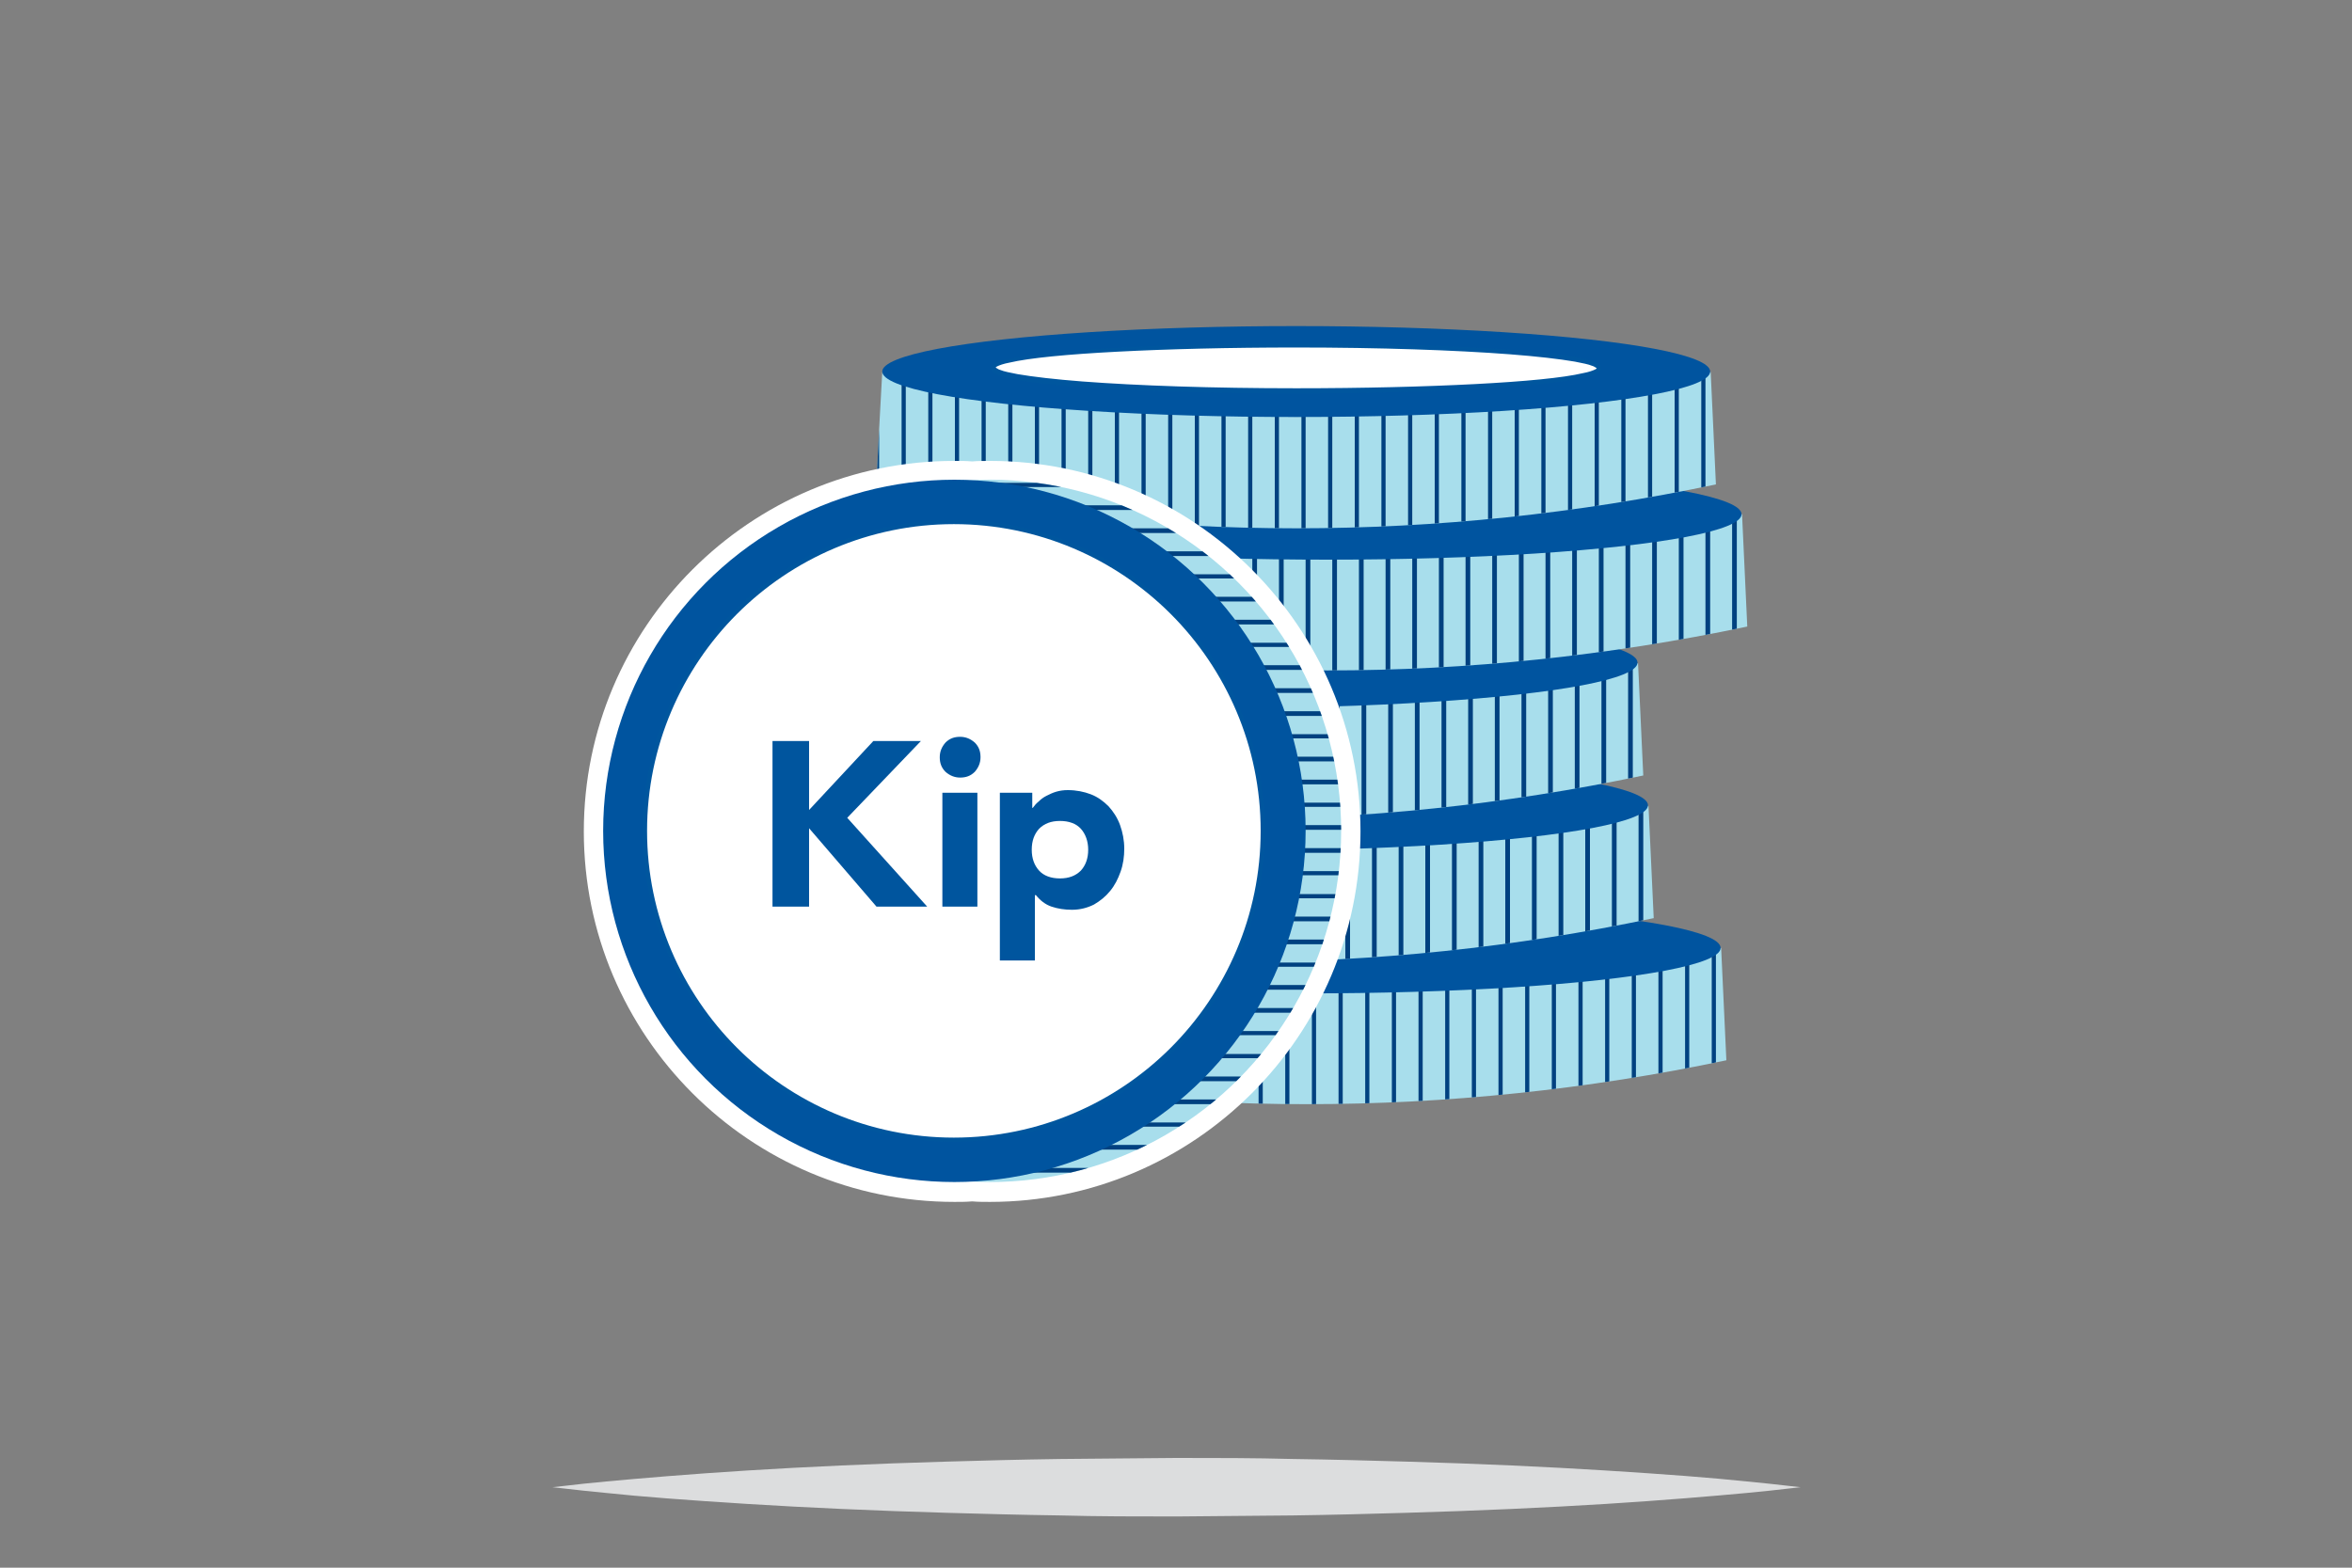 <?xml version="1.0" encoding="utf-8"?>
<!-- Generator: Adobe Illustrator 21.1.0, SVG Export Plug-In . SVG Version: 6.00 Build 0)  -->
<svg version="1.1" id="Layer_1" xmlns="http://www.w3.org/2000/svg" xmlns:xlink="http://www.w3.org/1999/xlink" x="0px" y="0px"
	 viewBox="0 0 450 300" enable-background="new 0 0 450 300" xml:space="preserve">
<rect x="0" y="0" width="450" height="300" fill="#808080" stroke="none"/>
<g>
	<path fill="#A8DEEC" d="M330.3,202.9c-53.1,11.2-107.5,11.2-160.6,0c0.3-7.2,0.7-14.4,1.1-21.5c52.3,11.4,106.1,11.4,158.5,0
		C329.6,188.5,330,195.7,330.3,202.9z"/>
	<g>
		<defs>
			<path id="SVGID_1_" d="M330.3,202.9c-53.1,11.2-107.5,11.2-160.6,0c0.3-7.2,0.7-14.4,1.1-21.5c52.3,11.4,106.1,11.4,158.5,0
				C329.6,188.5,330,195.7,330.3,202.9z"/>
		</defs>
		<clipPath id="SVGID_2_">
			<use xlink:href="#SVGID_1_"  overflow="visible"/>
		</clipPath>
		<polyline clip-path="url(#SVGID_2_)" fill="#004180" points="169.4,166.7 169.4,227.5 170.2,227.5 170.2,166.7 		"/>
		<polyline clip-path="url(#SVGID_2_)" fill="#004180" points="184.7,166.7 184.7,227.5 185.5,227.5 185.5,166.7 		"/>
		<polyline clip-path="url(#SVGID_2_)" fill="#004180" points="205.1,166.7 205.1,227.5 205.9,227.5 205.9,166.7 		"/>
		<polyline clip-path="url(#SVGID_2_)" fill="#004180" points="225.5,166.7 225.5,227.5 226.3,227.5 226.3,166.7 		"/>
		<polyline clip-path="url(#SVGID_2_)" fill="#004180" points="245.9,166.7 245.9,227.5 246.7,227.5 246.7,166.7 		"/>
		<polyline clip-path="url(#SVGID_2_)" fill="#004180" points="266.3,166.7 266.3,227.5 267.1,227.5 267.1,166.7 		"/>
		<polyline clip-path="url(#SVGID_2_)" fill="#004180" points="286.7,166.7 286.7,227.5 287.5,227.5 287.5,166.7 		"/>
		<polyline clip-path="url(#SVGID_2_)" fill="#004180" points="307.1,166.7 307.1,227.5 307.9,227.5 307.9,166.7 		"/>
		<polyline clip-path="url(#SVGID_2_)" fill="#004180" points="327.5,166.7 327.5,227.5 328.3,227.5 328.3,166.7 		"/>
		<polyline clip-path="url(#SVGID_2_)" fill="#004180" points="174.5,166.7 174.5,227.5 175.3,227.5 175.3,166.7 		"/>
		<polyline clip-path="url(#SVGID_2_)" fill="#004180" points="189.8,166.7 189.8,227.5 190.6,227.5 190.6,166.7 		"/>
		<polyline clip-path="url(#SVGID_2_)" fill="#004180" points="210.2,166.7 210.2,227.5 211,227.5 211,166.7 		"/>
		<polyline clip-path="url(#SVGID_2_)" fill="#004180" points="230.6,166.7 230.6,227.5 231.4,227.5 231.4,166.7 		"/>
		<polyline clip-path="url(#SVGID_2_)" fill="#004180" points="251,166.7 251,227.5 251.8,227.5 251.8,166.7 		"/>
		<polyline clip-path="url(#SVGID_2_)" fill="#004180" points="271.4,166.7 271.4,227.5 272.2,227.5 272.2,166.7 		"/>
		<polyline clip-path="url(#SVGID_2_)" fill="#004180" points="291.8,166.7 291.8,227.5 292.6,227.5 292.6,166.7 		"/>
		<polyline clip-path="url(#SVGID_2_)" fill="#004180" points="312.2,166.7 312.2,227.5 313,227.5 313,166.7 		"/>
		<polyline clip-path="url(#SVGID_2_)" fill="#004180" points="194.9,166.7 194.9,227.5 195.7,227.5 195.7,166.7 		"/>
		<polyline clip-path="url(#SVGID_2_)" fill="#004180" points="215.3,166.7 215.3,227.5 216.1,227.5 216.1,166.7 		"/>
		<polyline clip-path="url(#SVGID_2_)" fill="#004180" points="235.7,166.7 235.7,227.5 236.5,227.5 236.5,166.7 		"/>
		<polyline clip-path="url(#SVGID_2_)" fill="#004180" points="256.1,166.7 256.1,227.5 256.9,227.5 256.9,166.7 		"/>
		<polyline clip-path="url(#SVGID_2_)" fill="#004180" points="276.5,166.7 276.5,227.5 277.3,227.5 277.3,166.7 		"/>
		<polyline clip-path="url(#SVGID_2_)" fill="#004180" points="296.9,166.7 296.9,227.5 297.7,227.5 297.7,166.7 		"/>
		<polyline clip-path="url(#SVGID_2_)" fill="#004180" points="317.3,166.7 317.3,227.5 318.1,227.5 318.1,166.7 		"/>
		<polyline clip-path="url(#SVGID_2_)" fill="#004180" points="179.6,166.7 179.6,227.5 180.4,227.5 180.4,166.7 		"/>
		<polyline clip-path="url(#SVGID_2_)" fill="#004180" points="200,166.7 200,227.5 200.8,227.5 200.8,166.7 		"/>
		<polyline clip-path="url(#SVGID_2_)" fill="#004180" points="220.4,166.7 220.4,227.5 221.2,227.5 221.2,166.7 		"/>
		<polyline clip-path="url(#SVGID_2_)" fill="#004180" points="240.8,166.7 240.8,227.5 241.6,227.5 241.6,166.7 		"/>
		<polyline clip-path="url(#SVGID_2_)" fill="#004180" points="261.2,166.7 261.2,227.5 262,227.5 262,166.7 		"/>
		<polyline clip-path="url(#SVGID_2_)" fill="#004180" points="281.6,166.7 281.6,227.5 282.4,227.5 282.4,166.7 		"/>
		<polyline clip-path="url(#SVGID_2_)" fill="#004180" points="302,166.7 302,227.5 302.8,227.5 302.8,166.7 		"/>
		<polyline clip-path="url(#SVGID_2_)" fill="#004180" points="322.4,166.7 322.4,227.5 323.2,227.5 323.2,166.7 		"/>
	</g>
	<ellipse fill="#00549F" cx="250" cy="181.4" rx="79.2" ry="8.7"/>
	<path fill="#A8DEEC" d="M316.4,175.7c-53.1,11.2-107.5,11.2-160.6,0c0.3-7.2,0.7-14.4,1.1-21.5c52.3,11.4,106.1,11.4,158.5,0
		C315.7,161.3,316.1,168.5,316.4,175.7z"/>
	<g>
		<defs>
			<path id="SVGID_3_" d="M316.4,175.7c-53.1,11.2-107.5,11.2-160.6,0c0.3-7.2,0.7-14.4,1.1-21.5c52.3,11.4,106.1,11.4,158.5,0
				C315.7,161.3,316.1,168.5,316.4,175.7z"/>
		</defs>
		<clipPath id="SVGID_4_">
			<use xlink:href="#SVGID_3_"  overflow="visible"/>
		</clipPath>
		<polyline clip-path="url(#SVGID_4_)" fill="#004180" points="155.4,139.4 155.4,200.2 156.3,200.2 156.3,139.4 		"/>
		<polyline clip-path="url(#SVGID_4_)" fill="#004180" points="170.7,139.4 170.7,200.2 171.6,200.2 171.6,139.4 		"/>
		<polyline clip-path="url(#SVGID_4_)" fill="#004180" points="191.1,139.4 191.1,200.2 192,200.2 192,139.4 		"/>
		<polyline clip-path="url(#SVGID_4_)" fill="#004180" points="211.5,139.4 211.5,200.2 212.4,200.2 212.4,139.4 		"/>
		<polyline clip-path="url(#SVGID_4_)" fill="#004180" points="231.9,139.4 231.9,200.2 232.8,200.2 232.8,139.4 		"/>
		<polyline clip-path="url(#SVGID_4_)" fill="#004180" points="252.3,139.4 252.3,200.2 253.2,200.2 253.2,139.4 		"/>
		<polyline clip-path="url(#SVGID_4_)" fill="#004180" points="272.7,139.4 272.7,200.2 273.6,200.2 273.6,139.4 		"/>
		<polyline clip-path="url(#SVGID_4_)" fill="#004180" points="293.1,139.4 293.1,200.2 294,200.2 294,139.4 		"/>
		<polyline clip-path="url(#SVGID_4_)" fill="#004180" points="313.5,139.4 313.5,200.2 314.4,200.2 314.4,139.4 		"/>
		<polyline clip-path="url(#SVGID_4_)" fill="#004180" points="160.5,139.4 160.5,200.2 161.4,200.2 161.4,139.4 		"/>
		<polyline clip-path="url(#SVGID_4_)" fill="#004180" points="175.8,139.4 175.8,200.2 176.7,200.2 176.7,139.4 		"/>
		<polyline clip-path="url(#SVGID_4_)" fill="#004180" points="196.2,139.4 196.2,200.2 197.1,200.2 197.1,139.4 		"/>
		<polyline clip-path="url(#SVGID_4_)" fill="#004180" points="216.6,139.4 216.6,200.2 217.5,200.2 217.5,139.4 		"/>
		<polyline clip-path="url(#SVGID_4_)" fill="#004180" points="237,139.4 237,200.2 237.9,200.2 237.9,139.4 		"/>
		<polyline clip-path="url(#SVGID_4_)" fill="#004180" points="257.4,139.4 257.4,200.2 258.3,200.2 258.3,139.4 		"/>
		<polyline clip-path="url(#SVGID_4_)" fill="#004180" points="277.8,139.4 277.8,200.2 278.7,200.2 278.7,139.4 		"/>
		<polyline clip-path="url(#SVGID_4_)" fill="#004180" points="298.2,139.4 298.2,200.2 299.1,200.2 299.1,139.4 		"/>
		<polyline clip-path="url(#SVGID_4_)" fill="#004180" points="180.9,139.4 180.9,200.2 181.8,200.2 181.8,139.4 		"/>
		<polyline clip-path="url(#SVGID_4_)" fill="#004180" points="201.3,139.4 201.3,200.2 202.2,200.2 202.2,139.4 		"/>
		<polyline clip-path="url(#SVGID_4_)" fill="#004180" points="221.7,139.4 221.7,200.2 222.6,200.2 222.6,139.4 		"/>
		<polyline clip-path="url(#SVGID_4_)" fill="#004180" points="242.1,139.4 242.1,200.2 243,200.2 243,139.4 		"/>
		<polyline clip-path="url(#SVGID_4_)" fill="#004180" points="262.5,139.4 262.5,200.2 263.4,200.2 263.4,139.4 		"/>
		<polyline clip-path="url(#SVGID_4_)" fill="#004180" points="282.9,139.4 282.9,200.2 283.8,200.2 283.8,139.4 		"/>
		<polyline clip-path="url(#SVGID_4_)" fill="#004180" points="303.3,139.4 303.3,200.2 304.2,200.2 304.2,139.4 		"/>
		<polyline clip-path="url(#SVGID_4_)" fill="#004180" points="165.6,139.4 165.6,200.2 166.5,200.2 166.5,139.4 		"/>
		<polyline clip-path="url(#SVGID_4_)" fill="#004180" points="186,139.4 186,200.2 186.9,200.2 186.9,139.4 		"/>
		<polyline clip-path="url(#SVGID_4_)" fill="#004180" points="206.4,139.4 206.4,200.2 207.3,200.2 207.3,139.4 		"/>
		<polyline clip-path="url(#SVGID_4_)" fill="#004180" points="226.8,139.4 226.8,200.2 227.7,200.2 227.7,139.4 		"/>
		<polyline clip-path="url(#SVGID_4_)" fill="#004180" points="247.2,139.4 247.2,200.2 248.1,200.2 248.1,139.4 		"/>
		<polyline clip-path="url(#SVGID_4_)" fill="#004180" points="267.6,139.4 267.6,200.2 268.5,200.2 268.5,139.4 		"/>
		<polyline clip-path="url(#SVGID_4_)" fill="#004180" points="288,139.4 288,200.2 288.9,200.2 288.9,139.4 		"/>
		<polyline clip-path="url(#SVGID_4_)" fill="#004180" points="308.4,139.4 308.4,200.2 309.3,200.2 309.3,139.4 		"/>
	</g>
	<ellipse fill="#00549F" cx="236.1" cy="154.1" rx="79.2" ry="8.7"/>
	<path fill="#A8DEEC" d="M314.4,148.4c-53.1,11.2-107.5,11.2-160.6,0c0.3-7.2,0.7-14.4,1.1-21.5c52.3,11.4,106.1,11.4,158.5,0
		C313.7,134,314.1,141.2,314.4,148.4z"/>
	<g>
		<defs>
			<path id="SVGID_5_" d="M314.4,148.4c-53.1,11.2-107.5,11.2-160.6,0c0.3-7.2,0.7-14.4,1.1-21.5c52.3,11.4,106.1,11.4,158.5,0
				C313.7,134,314.1,141.2,314.4,148.4z"/>
		</defs>
		<clipPath id="SVGID_6_">
			<use xlink:href="#SVGID_5_"  overflow="visible"/>
		</clipPath>
		<polyline clip-path="url(#SVGID_6_)" fill="#004180" points="153.4,112.2 153.4,173 154.3,173 154.3,112.2 		"/>
		<polyline clip-path="url(#SVGID_6_)" fill="#004180" points="168.7,112.2 168.7,173 169.6,173 169.6,112.2 		"/>
		<polyline clip-path="url(#SVGID_6_)" fill="#004180" points="189.1,112.2 189.1,173 190,173 190,112.2 		"/>
		<polyline clip-path="url(#SVGID_6_)" fill="#004180" points="209.5,112.2 209.5,173 210.4,173 210.4,112.2 		"/>
		<polyline clip-path="url(#SVGID_6_)" fill="#004180" points="229.9,112.2 229.9,173 230.8,173 230.8,112.2 		"/>
		<polyline clip-path="url(#SVGID_6_)" fill="#004180" points="250.3,112.2 250.3,173 251.2,173 251.2,112.2 		"/>
		<polyline clip-path="url(#SVGID_6_)" fill="#004180" points="270.7,112.2 270.7,173 271.6,173 271.6,112.2 		"/>
		<polyline clip-path="url(#SVGID_6_)" fill="#004180" points="291.1,112.2 291.1,173 292,173 292,112.2 		"/>
		<polyline clip-path="url(#SVGID_6_)" fill="#004180" points="311.5,112.2 311.5,173 312.4,173 312.4,112.2 		"/>
		<polyline clip-path="url(#SVGID_6_)" fill="#004180" points="158.5,112.2 158.5,173 159.4,173 159.4,112.2 		"/>
		<polyline clip-path="url(#SVGID_6_)" fill="#004180" points="173.8,112.2 173.8,173 174.7,173 174.7,112.2 		"/>
		<polyline clip-path="url(#SVGID_6_)" fill="#004180" points="194.2,112.2 194.2,173 195.1,173 195.1,112.2 		"/>
		<polyline clip-path="url(#SVGID_6_)" fill="#004180" points="214.6,112.2 214.6,173 215.5,173 215.5,112.2 		"/>
		<polyline clip-path="url(#SVGID_6_)" fill="#004180" points="235,112.2 235,173 235.9,173 235.9,112.2 		"/>
		<polyline clip-path="url(#SVGID_6_)" fill="#004180" points="255.4,112.2 255.4,173 256.3,173 256.3,112.2 		"/>
		<polyline clip-path="url(#SVGID_6_)" fill="#004180" points="275.8,112.2 275.8,173 276.7,173 276.7,112.2 		"/>
		<polyline clip-path="url(#SVGID_6_)" fill="#004180" points="296.2,112.2 296.2,173 297.1,173 297.1,112.2 		"/>
		<polyline clip-path="url(#SVGID_6_)" fill="#004180" points="178.9,112.2 178.9,173 179.8,173 179.8,112.2 		"/>
		<polyline clip-path="url(#SVGID_6_)" fill="#004180" points="199.3,112.2 199.3,173 200.2,173 200.2,112.2 		"/>
		<polyline clip-path="url(#SVGID_6_)" fill="#004180" points="219.7,112.2 219.7,173 220.6,173 220.6,112.2 		"/>
		<polyline clip-path="url(#SVGID_6_)" fill="#004180" points="240.1,112.2 240.1,173 241,173 241,112.2 		"/>
		<polyline clip-path="url(#SVGID_6_)" fill="#004180" points="260.5,112.2 260.5,173 261.4,173 261.4,112.2 		"/>
		<polyline clip-path="url(#SVGID_6_)" fill="#004180" points="280.9,112.2 280.9,173 281.8,173 281.8,112.2 		"/>
		<polyline clip-path="url(#SVGID_6_)" fill="#004180" points="301.3,112.2 301.3,173 302.2,173 302.2,112.2 		"/>
		<polyline clip-path="url(#SVGID_6_)" fill="#004180" points="163.6,112.2 163.6,173 164.5,173 164.5,112.2 		"/>
		<polyline clip-path="url(#SVGID_6_)" fill="#004180" points="184,112.2 184,173 184.9,173 184.9,112.2 		"/>
		<polyline clip-path="url(#SVGID_6_)" fill="#004180" points="204.4,112.2 204.4,173 205.3,173 205.3,112.2 		"/>
		<polyline clip-path="url(#SVGID_6_)" fill="#004180" points="224.8,112.2 224.8,173 225.7,173 225.7,112.2 		"/>
		<polyline clip-path="url(#SVGID_6_)" fill="#004180" points="245.2,112.2 245.2,173 246.1,173 246.1,112.2 		"/>
		<polyline clip-path="url(#SVGID_6_)" fill="#004180" points="265.6,112.2 265.6,173 266.5,173 266.5,112.2 		"/>
		<polyline clip-path="url(#SVGID_6_)" fill="#004180" points="286,112.2 286,173 286.9,173 286.9,112.2 		"/>
		<polyline clip-path="url(#SVGID_6_)" fill="#004180" points="306.4,112.2 306.4,173 307.3,173 307.3,112.2 		"/>
	</g>
	<ellipse fill="#00549F" cx="234.1" cy="126.8" rx="79.2" ry="8.7"/>
	<path fill="#A8DEEC" d="M334.3,119.9c-53.1,11.2-107.5,11.2-160.6,0c0.3-7.2,0.7-14.4,1.1-21.5c52.3,11.4,106.1,11.4,158.5,0
		C333.6,105.6,334,112.7,334.3,119.9z"/>
	<g>
		<defs>
			<path id="SVGID_7_" d="M334.3,119.9c-53.1,11.2-107.5,11.2-160.6,0c0.3-7.2,0.7-14.4,1.1-21.5c52.3,11.4,106.1,11.4,158.5,0
				C333.6,105.6,334,112.7,334.3,119.9z"/>
		</defs>
		<clipPath id="SVGID_8_">
			<use xlink:href="#SVGID_7_"  overflow="visible"/>
		</clipPath>
		<polyline clip-path="url(#SVGID_8_)" fill="#004180" points="173.3,83.7 173.3,144.5 174.2,144.5 174.2,83.7 		"/>
		<polyline clip-path="url(#SVGID_8_)" fill="#004180" points="188.6,83.7 188.6,144.5 189.5,144.5 189.5,83.7 		"/>
		<polyline clip-path="url(#SVGID_8_)" fill="#004180" points="209,83.7 209,144.5 209.9,144.5 209.9,83.7 		"/>
		<polyline clip-path="url(#SVGID_8_)" fill="#004180" points="229.4,83.7 229.4,144.5 230.3,144.5 230.3,83.7 		"/>
		<polyline clip-path="url(#SVGID_8_)" fill="#004180" points="249.8,83.7 249.8,144.5 250.7,144.5 250.7,83.7 		"/>
		<polyline clip-path="url(#SVGID_8_)" fill="#004180" points="270.2,83.7 270.2,144.5 271.1,144.5 271.1,83.7 		"/>
		<polyline clip-path="url(#SVGID_8_)" fill="#004180" points="290.6,83.7 290.6,144.5 291.5,144.5 291.5,83.7 		"/>
		<polyline clip-path="url(#SVGID_8_)" fill="#004180" points="311,83.7 311,144.5 311.9,144.5 311.9,83.7 		"/>
		<polyline clip-path="url(#SVGID_8_)" fill="#004180" points="331.4,83.7 331.4,144.5 332.3,144.5 332.3,83.7 		"/>
		<polyline clip-path="url(#SVGID_8_)" fill="#004180" points="178.4,83.7 178.4,144.5 179.3,144.5 179.3,83.7 		"/>
		<polyline clip-path="url(#SVGID_8_)" fill="#004180" points="193.7,83.7 193.7,144.5 194.6,144.5 194.6,83.7 		"/>
		<polyline clip-path="url(#SVGID_8_)" fill="#004180" points="214.1,83.7 214.1,144.5 215,144.5 215,83.7 		"/>
		<polyline clip-path="url(#SVGID_8_)" fill="#004180" points="234.5,83.7 234.5,144.5 235.4,144.5 235.4,83.7 		"/>
		<polyline clip-path="url(#SVGID_8_)" fill="#004180" points="254.9,83.7 254.9,144.5 255.8,144.5 255.8,83.7 		"/>
		<polyline clip-path="url(#SVGID_8_)" fill="#004180" points="275.3,83.7 275.3,144.5 276.2,144.5 276.2,83.7 		"/>
		<polyline clip-path="url(#SVGID_8_)" fill="#004180" points="295.7,83.7 295.7,144.5 296.6,144.5 296.6,83.7 		"/>
		<polyline clip-path="url(#SVGID_8_)" fill="#004180" points="316.1,83.7 316.1,144.5 317,144.5 317,83.7 		"/>
		<polyline clip-path="url(#SVGID_8_)" fill="#004180" points="198.8,83.7 198.8,144.5 199.7,144.5 199.7,83.7 		"/>
		<polyline clip-path="url(#SVGID_8_)" fill="#004180" points="219.2,83.7 219.2,144.5 220.1,144.5 220.1,83.7 		"/>
		<polyline clip-path="url(#SVGID_8_)" fill="#004180" points="239.6,83.7 239.6,144.5 240.5,144.5 240.5,83.7 		"/>
		<polyline clip-path="url(#SVGID_8_)" fill="#004180" points="260,83.7 260,144.5 260.9,144.5 260.9,83.7 		"/>
		<polyline clip-path="url(#SVGID_8_)" fill="#004180" points="280.4,83.7 280.4,144.5 281.3,144.5 281.3,83.7 		"/>
		<polyline clip-path="url(#SVGID_8_)" fill="#004180" points="300.8,83.7 300.8,144.5 301.7,144.5 301.7,83.7 		"/>
		<polyline clip-path="url(#SVGID_8_)" fill="#004180" points="321.2,83.7 321.2,144.5 322.1,144.5 322.1,83.7 		"/>
		<polyline clip-path="url(#SVGID_8_)" fill="#004180" points="183.5,83.7 183.5,144.5 184.4,144.5 184.4,83.7 		"/>
		<polyline clip-path="url(#SVGID_8_)" fill="#004180" points="203.9,83.7 203.9,144.5 204.8,144.5 204.8,83.7 		"/>
		<polyline clip-path="url(#SVGID_8_)" fill="#004180" points="224.3,83.7 224.3,144.5 225.2,144.5 225.2,83.7 		"/>
		<polyline clip-path="url(#SVGID_8_)" fill="#004180" points="244.7,83.7 244.7,144.5 245.6,144.5 245.6,83.7 		"/>
		<polyline clip-path="url(#SVGID_8_)" fill="#004180" points="265.1,83.7 265.1,144.5 266,144.5 266,83.7 		"/>
		<polyline clip-path="url(#SVGID_8_)" fill="#004180" points="285.5,83.7 285.5,144.5 286.4,144.5 286.4,83.7 		"/>
		<polyline clip-path="url(#SVGID_8_)" fill="#004180" points="305.9,83.7 305.9,144.5 306.8,144.5 306.8,83.7 		"/>
		<polyline clip-path="url(#SVGID_8_)" fill="#004180" points="326.3,83.7 326.3,144.5 327.2,144.5 327.2,83.7 		"/>
	</g>
	<ellipse fill="#00549F" cx="254" cy="98.4" rx="79.2" ry="8.7"/>
	<path fill="#A8DEEC" d="M328.3,92.7c-53.1,11.2-107.5,11.2-160.6,0c0.3-7.2,0.7-14.4,1.1-21.5c52.3,11.4,106.1,11.4,158.5,0
		C327.6,78.3,328,85.5,328.3,92.7z"/>
	<g>
		<defs>
			<path id="SVGID_9_" d="M328.3,92.7c-53.1,11.2-107.5,11.2-160.6,0c0.3-7.2,0.7-14.4,1.1-21.5c52.3,11.4,106.1,11.4,158.5,0
				C327.6,78.3,328,85.5,328.3,92.7z"/>
		</defs>
		<clipPath id="SVGID_10_">
			<use xlink:href="#SVGID_9_"  overflow="visible"/>
		</clipPath>
		<polyline clip-path="url(#SVGID_10_)" fill="#004180" points="167.4,56.5 167.4,117.2 168.2,117.2 168.2,56.5 		"/>
		<polyline clip-path="url(#SVGID_10_)" fill="#004180" points="182.7,56.5 182.7,117.2 183.5,117.2 183.5,56.5 		"/>
		<polyline clip-path="url(#SVGID_10_)" fill="#004180" points="203.1,56.5 203.1,117.2 203.9,117.2 203.9,56.5 		"/>
		<polyline clip-path="url(#SVGID_10_)" fill="#004180" points="223.5,56.5 223.5,117.2 224.3,117.2 224.3,56.5 		"/>
		<polyline clip-path="url(#SVGID_10_)" fill="#004180" points="243.9,56.5 243.9,117.2 244.7,117.2 244.7,56.5 		"/>
		<polyline clip-path="url(#SVGID_10_)" fill="#004180" points="264.3,56.5 264.3,117.2 265.1,117.2 265.1,56.5 		"/>
		<polyline clip-path="url(#SVGID_10_)" fill="#004180" points="284.7,56.5 284.7,117.2 285.5,117.2 285.5,56.5 		"/>
		<polyline clip-path="url(#SVGID_10_)" fill="#004180" points="305.1,56.5 305.1,117.2 305.9,117.2 305.9,56.5 		"/>
		<polyline clip-path="url(#SVGID_10_)" fill="#004180" points="325.5,56.5 325.5,117.2 326.3,117.2 326.3,56.5 		"/>
		<polyline clip-path="url(#SVGID_10_)" fill="#004180" points="172.5,56.5 172.5,117.2 173.3,117.2 173.3,56.5 		"/>
		<polyline clip-path="url(#SVGID_10_)" fill="#004180" points="187.8,56.5 187.8,117.2 188.6,117.2 188.6,56.5 		"/>
		<polyline clip-path="url(#SVGID_10_)" fill="#004180" points="208.2,56.5 208.2,117.2 209,117.2 209,56.5 		"/>
		<polyline clip-path="url(#SVGID_10_)" fill="#004180" points="228.6,56.5 228.6,117.2 229.4,117.2 229.4,56.5 		"/>
		<polyline clip-path="url(#SVGID_10_)" fill="#004180" points="249,56.5 249,117.2 249.8,117.2 249.8,56.5 		"/>
		<polyline clip-path="url(#SVGID_10_)" fill="#004180" points="269.4,56.5 269.4,117.2 270.2,117.2 270.2,56.5 		"/>
		<polyline clip-path="url(#SVGID_10_)" fill="#004180" points="289.8,56.5 289.8,117.2 290.6,117.2 290.6,56.5 		"/>
		<polyline clip-path="url(#SVGID_10_)" fill="#004180" points="310.2,56.5 310.2,117.2 311,117.2 311,56.5 		"/>
		<polyline clip-path="url(#SVGID_10_)" fill="#004180" points="192.9,56.5 192.9,117.2 193.7,117.2 193.7,56.5 		"/>
		<polyline clip-path="url(#SVGID_10_)" fill="#004180" points="213.3,56.5 213.3,117.2 214.1,117.2 214.1,56.5 		"/>
		<polyline clip-path="url(#SVGID_10_)" fill="#004180" points="233.7,56.5 233.7,117.2 234.5,117.2 234.5,56.5 		"/>
		<polyline clip-path="url(#SVGID_10_)" fill="#004180" points="254.1,56.5 254.1,117.2 254.9,117.2 254.9,56.5 		"/>
		<polyline clip-path="url(#SVGID_10_)" fill="#004180" points="274.5,56.5 274.5,117.2 275.3,117.2 275.3,56.5 		"/>
		<polyline clip-path="url(#SVGID_10_)" fill="#004180" points="294.9,56.5 294.9,117.2 295.7,117.2 295.7,56.5 		"/>
		<polyline clip-path="url(#SVGID_10_)" fill="#004180" points="315.3,56.5 315.3,117.2 316.1,117.2 316.1,56.5 		"/>
		<polyline clip-path="url(#SVGID_10_)" fill="#004180" points="177.6,56.5 177.6,117.2 178.4,117.2 178.4,56.5 		"/>
		<polyline clip-path="url(#SVGID_10_)" fill="#004180" points="198,56.5 198,117.2 198.8,117.2 198.8,56.5 		"/>
		<polyline clip-path="url(#SVGID_10_)" fill="#004180" points="218.4,56.5 218.4,117.2 219.2,117.2 219.2,56.5 		"/>
		<polyline clip-path="url(#SVGID_10_)" fill="#004180" points="238.8,56.5 238.8,117.2 239.6,117.2 239.6,56.5 		"/>
		<polyline clip-path="url(#SVGID_10_)" fill="#004180" points="259.2,56.5 259.2,117.2 260,117.2 260,56.5 		"/>
		<polyline clip-path="url(#SVGID_10_)" fill="#004180" points="279.6,56.5 279.6,117.2 280.4,117.2 280.4,56.5 		"/>
		<polyline clip-path="url(#SVGID_10_)" fill="#004180" points="300,56.5 300,117.2 300.8,117.2 300.8,56.5 		"/>
		<polyline clip-path="url(#SVGID_10_)" fill="#004180" points="320.4,56.5 320.4,117.2 321.2,117.2 321.2,56.5 		"/>
	</g>
	<ellipse fill="#00549F" cx="248" cy="71.1" rx="79.2" ry="8.7"/>
	<ellipse fill="#FFFFFF" cx="248" cy="70.5" rx="57.9" ry="4.3"/>
	<path fill="#00569E" d="M305.9,70.5h-0.4h0.1l-0.1,0l0,0h0.1l-0.1,0l0,0l0,0l0,0l0,0l0,0c0,0-0.1,0.1-0.3,0.2
		c-0.4,0.2-1.2,0.5-2.3,0.7c-3.8,0.9-11.1,1.6-20.7,2.1c-9.6,0.5-21.4,0.8-34.2,0.8c-16,0-30.4-0.5-40.9-1.3
		c-5.2-0.4-9.5-0.9-12.4-1.4c-1.5-0.3-2.6-0.5-3.3-0.8c-0.4-0.1-0.6-0.3-0.8-0.4l-0.1-0.1l0,0l0,0l0,0l0,0l0,0l0,0l-0.1,0h0.1l0,0
		l-0.1,0h0.1h-0.1l0.1,0l0,0h-0.1l0.1,0l0,0l0,0l0,0l0,0l0,0c0,0,0.1-0.1,0.3-0.2c0.4-0.2,1.2-0.5,2.3-0.7
		c3.8-0.9,11.1-1.6,20.7-2.1c9.6-0.5,21.4-0.8,34.2-0.8c16,0,30.4,0.5,40.9,1.3c5.2,0.4,9.5,0.9,12.4,1.4c1.5,0.3,2.6,0.5,3.3,0.8
		c0.4,0.1,0.6,0.3,0.8,0.4l0.1,0.1l0,0l0,0l0,0l0,0l0,0l0,0l0.1,0l-0.1,0l0,0l0.1,0l-0.1,0H305.9h0.4c0-0.2-0.1-0.3-0.1-0.5
		c-0.2-0.2-0.4-0.4-0.7-0.6c-0.6-0.3-1.4-0.5-2.6-0.8c-4-0.9-11.3-1.6-20.9-2.1c-9.6-0.5-21.3-0.8-34-0.8c-16,0-30.5,0.5-41,1.3
		c-5.2,0.4-9.5,0.9-12.5,1.4c-1.5,0.3-2.6,0.5-3.4,0.8c-0.4,0.2-0.7,0.3-1,0.5c-0.1,0.1-0.2,0.2-0.3,0.3c-0.1,0.1-0.2,0.3-0.1,0.5
		c0,0.2,0.1,0.3,0.1,0.5c0.2,0.2,0.4,0.4,0.7,0.6c0.6,0.3,1.4,0.5,2.6,0.8c4,0.9,11.3,1.6,20.9,2.1c9.6,0.5,21.3,0.8,34,0.8
		c16,0,30.5-0.5,41-1.3c5.2-0.4,9.5-0.9,12.5-1.4c1.5-0.3,2.6-0.5,3.4-0.8c0.4-0.2,0.7-0.3,1-0.5c0.1-0.1,0.2-0.2,0.3-0.3
		c0.1-0.1,0.2-0.3,0.1-0.5H305.9z"/>
	<path fill="#FFFFFF" d="M189.4,228.1c-1.1,0-2.3,0-3.4-0.1c-1.1,0.1-2.3,0.1-3.4,0.1c-38.1,0-69-31-69-69s31-69,69-69
		c1.1,0,2.3,0,3.4,0.1c1.1-0.1,2.3-0.1,3.4-0.1c38.1,0,69,31,69,69S227.4,228.1,189.4,228.1z"/>
	<path fill="#FFFFFF" d="M189.4,91.9c37.1,0,67.2,30.1,67.2,67.2c0,37.1-30.1,67.2-67.2,67.2c-1.1,0-2.3,0-3.4-0.1
		c-1.1,0.1-2.3,0.1-3.4,0.1c-37.1,0-67.2-30.1-67.2-67.2c0-37.1,30.1-67.2,67.2-67.2c1.1,0,2.3,0,3.4,0.1
		C187.1,91.9,188.2,91.9,189.4,91.9 M189.4,88.2c-1.1,0-2.3,0-3.4,0.1c-1.1-0.1-2.3-0.1-3.4-0.1c-39.1,0-70.9,31.8-70.9,70.9
		c0,39.1,31.8,70.9,70.9,70.9c1.1,0,2.3,0,3.4-0.1c1.1,0.1,2.3,0.1,3.4,0.1c39.1,0,70.9-31.8,70.9-70.9
		C260.3,120,228.5,88.2,189.4,88.2z"/>
	<circle fill="#A8DEEC" cx="189.4" cy="159" r="67.2"/>
	<g>
		<defs>
			<circle id="SVGID_11_" cx="189.4" cy="159" r="67.2"/>
		</defs>
		<clipPath id="SVGID_12_">
			<use xlink:href="#SVGID_11_"  overflow="visible"/>
		</clipPath>
		<polyline clip-path="url(#SVGID_12_)" fill="#004180" points="183.2,224.4 261.3,224.4 261.3,223.5 183.2,223.5 		"/>
		<polyline clip-path="url(#SVGID_12_)" fill="#004180" points="183.2,206.9 261.3,206.9 261.3,206 183.2,206 		"/>
		<polyline clip-path="url(#SVGID_12_)" fill="#004180" points="183.2,189.4 261.3,189.4 261.3,188.5 183.2,188.5 		"/>
		<polyline clip-path="url(#SVGID_12_)" fill="#004180" points="183.2,171.9 261.3,171.9 261.3,171.1 183.2,171.1 		"/>
		<polyline clip-path="url(#SVGID_12_)" fill="#004180" points="183.2,154.4 261.3,154.4 261.3,153.6 183.2,153.6 		"/>
		<polyline clip-path="url(#SVGID_12_)" fill="#004180" points="183.2,137 261.3,137 261.3,136.1 183.2,136.1 		"/>
		<polyline clip-path="url(#SVGID_12_)" fill="#004180" points="183.2,119.5 261.3,119.5 261.3,118.6 183.2,118.6 		"/>
		<polyline clip-path="url(#SVGID_12_)" fill="#004180" points="183.2,102 261.3,102 261.3,101.1 183.2,101.1 		"/>
		<polyline clip-path="url(#SVGID_12_)" fill="#004180" points="183.2,220 261.3,220 261.3,219.1 183.2,219.1 		"/>
		<polyline clip-path="url(#SVGID_12_)" fill="#004180" points="183.2,202.5 261.3,202.5 261.3,201.7 183.2,201.7 		"/>
		<polyline clip-path="url(#SVGID_12_)" fill="#004180" points="183.2,185 261.3,185 261.3,184.2 183.2,184.2 		"/>
		<polyline clip-path="url(#SVGID_12_)" fill="#004180" points="183.2,167.5 261.3,167.5 261.3,166.7 183.2,166.7 		"/>
		<polyline clip-path="url(#SVGID_12_)" fill="#004180" points="183.2,150.1 261.3,150.1 261.3,149.2 183.2,149.2 		"/>
		<polyline clip-path="url(#SVGID_12_)" fill="#004180" points="183.2,132.6 261.3,132.6 261.3,131.7 183.2,131.7 		"/>
		<polyline clip-path="url(#SVGID_12_)" fill="#004180" points="183.2,115.1 261.3,115.1 261.3,114.2 183.2,114.2 		"/>
		<polyline clip-path="url(#SVGID_12_)" fill="#004180" points="183.2,97.6 261.3,97.6 261.3,96.7 183.2,96.7 		"/>
		<polyline clip-path="url(#SVGID_12_)" fill="#004180" points="183.2,215.6 261.3,215.6 261.3,214.8 183.2,214.8 		"/>
		<polyline clip-path="url(#SVGID_12_)" fill="#004180" points="183.2,198.1 261.3,198.1 261.3,197.3 183.2,197.3 		"/>
		<polyline clip-path="url(#SVGID_12_)" fill="#004180" points="183.2,180.7 261.3,180.7 261.3,179.8 183.2,179.8 		"/>
		<polyline clip-path="url(#SVGID_12_)" fill="#004180" points="183.2,163.2 261.3,163.2 261.3,162.3 183.2,162.3 		"/>
		<polyline clip-path="url(#SVGID_12_)" fill="#004180" points="183.2,145.7 261.3,145.7 261.3,144.8 183.2,144.8 		"/>
		<polyline clip-path="url(#SVGID_12_)" fill="#004180" points="183.2,128.2 261.3,128.2 261.3,127.3 183.2,127.3 		"/>
		<polyline clip-path="url(#SVGID_12_)" fill="#004180" points="183.2,110.7 261.3,110.7 261.3,109.9 183.2,109.9 		"/>
		<polyline clip-path="url(#SVGID_12_)" fill="#004180" points="183.2,93.2 261.3,93.2 261.3,92.4 183.2,92.4 		"/>
		<polyline clip-path="url(#SVGID_12_)" fill="#004180" points="183.2,211.3 261.3,211.3 261.3,210.4 183.2,210.4 		"/>
		<polyline clip-path="url(#SVGID_12_)" fill="#004180" points="183.2,193.8 261.3,193.8 261.3,192.9 183.2,192.9 		"/>
		<polyline clip-path="url(#SVGID_12_)" fill="#004180" points="183.2,176.3 261.3,176.3 261.3,175.4 183.2,175.4 		"/>
		<polyline clip-path="url(#SVGID_12_)" fill="#004180" points="183.2,158.8 261.3,158.8 261.3,157.9 183.2,157.9 		"/>
		<polyline clip-path="url(#SVGID_12_)" fill="#004180" points="183.2,141.3 261.3,141.3 261.3,140.5 183.2,140.5 		"/>
		<polyline clip-path="url(#SVGID_12_)" fill="#004180" points="183.2,123.8 261.3,123.8 261.3,123 183.2,123 		"/>
		<polyline clip-path="url(#SVGID_12_)" fill="#004180" points="183.2,106.4 261.3,106.4 261.3,105.5 183.2,105.5 		"/>
	</g>
	<circle fill="#00549F" cx="182.6" cy="159" r="67.2"/>
	<circle fill="#FFFFFF" cx="182.6" cy="159" r="59.1"/>
	<path fill="#00569E" d="M241.6,159h-0.4c0,16.2-6.6,30.9-17.2,41.5c-10.6,10.6-25.3,17.2-41.5,17.2c-16.2,0-30.9-6.6-41.5-17.2
		c-10.6-10.6-17.2-25.3-17.2-41.5c0-16.2,6.6-30.9,17.2-41.5c10.6-10.6,25.3-17.2,41.5-17.2c16.2,0,30.9,6.6,41.5,17.2
		c10.6,10.6,17.2,25.3,17.2,41.5H241.6h0.4c0-32.9-26.6-59.5-59.5-59.5c-32.9,0-59.5,26.6-59.5,59.5c0,32.9,26.6,59.5,59.5,59.5
		c32.9,0,59.5-26.6,59.5-59.5H241.6z"/>
	<polygon fill="#00559E" points="147.8,141.8 154.8,141.8 154.8,155 167.1,141.8 176.2,141.8 162.1,156.5 177.4,173.5 167.7,173.5 
		154.8,158.5 154.8,173.5 147.8,173.5 	"/>
	<path fill="#00559E" d="M180.9,142.1c0.8-0.8,1.7-1.1,2.8-1.1c1.1,0,2,0.4,2.8,1.1c0.8,0.8,1.1,1.7,1.1,2.8c0,1.1-0.4,2-1.1,2.8
		c-0.8,0.8-1.7,1.1-2.8,1.1c-1.1,0-2-0.4-2.8-1.1c-0.8-0.8-1.1-1.7-1.1-2.8C179.8,143.8,180.2,142.9,180.9,142.1z M180.3,151.7h6.7
		v21.8h-6.7V151.7z"/>
	<path fill="#00559E" d="M191.3,151.7h6.2v2.9h0.1c0.3-0.4,0.6-0.8,1.1-1.2c0.4-0.4,0.9-0.8,1.5-1.1c0.6-0.3,1.2-0.6,1.9-0.8
		c0.7-0.2,1.4-0.3,2.2-0.3c1.6,0,3.1,0.3,4.4,0.8c1.3,0.5,2.4,1.3,3.4,2.3c0.9,1,1.7,2.2,2.2,3.6c0.5,1.4,0.8,2.9,0.8,4.5
		c0,1.5-0.2,3-0.7,4.4c-0.5,1.4-1.1,2.6-2,3.7s-1.9,1.9-3.1,2.6c-1.2,0.6-2.6,1-4.2,1c-1.4,0-2.7-0.2-3.9-0.6
		c-1.2-0.4-2.2-1.2-3-2.2H198v12.5h-6.7V151.7z M198.8,166.6c0.9,1,2.3,1.5,4,1.5c1.7,0,3-0.5,4-1.5c0.9-1,1.4-2.3,1.4-4
		c0-1.6-0.5-3-1.4-4c-0.9-1-2.3-1.5-4-1.5c-1.7,0-3,0.5-4,1.5c-0.9,1-1.4,2.3-1.4,4C197.4,164.3,197.9,165.6,198.8,166.6z"/>
</g>
<g>
	<g>
		<path fill="#DCDDDE" d="M105.7,284.6c0,0,0.9-0.1,2.7-0.3c1.7-0.2,4.3-0.5,7.6-0.8c6.5-0.6,15.8-1.4,27-2.1
			c11.2-0.7,24.2-1.3,38.2-1.7c7-0.2,14.2-0.4,21.6-0.5c7.3-0.1,14.8-0.1,22.3-0.2c7.5,0,14.9,0,22.3,0.2c7.3,0.1,14.6,0.3,21.6,0.5
			c14,0.4,27,1,38.2,1.7s20.5,1.4,27,2.1c3.3,0.3,5.8,0.6,7.6,0.8c1.7,0.2,2.7,0.3,2.7,0.3s-0.9,0.1-2.7,0.3
			c-1.7,0.2-4.3,0.5-7.6,0.8c-6.5,0.6-15.8,1.4-27,2.1s-24.2,1.3-38.2,1.7c-7,0.2-14.2,0.4-21.6,0.5c-7.3,0.1-14.8,0.1-22.3,0.2
			c-7.5,0-14.9,0-22.3-0.2c-7.3-0.1-14.6-0.3-21.6-0.5c-14-0.4-27-1-38.2-1.7s-20.5-1.4-27-2.1c-3.3-0.3-5.8-0.6-7.6-0.8
			C106.6,284.7,105.7,284.6,105.7,284.6z"/>
	</g>
</g>
</svg>
